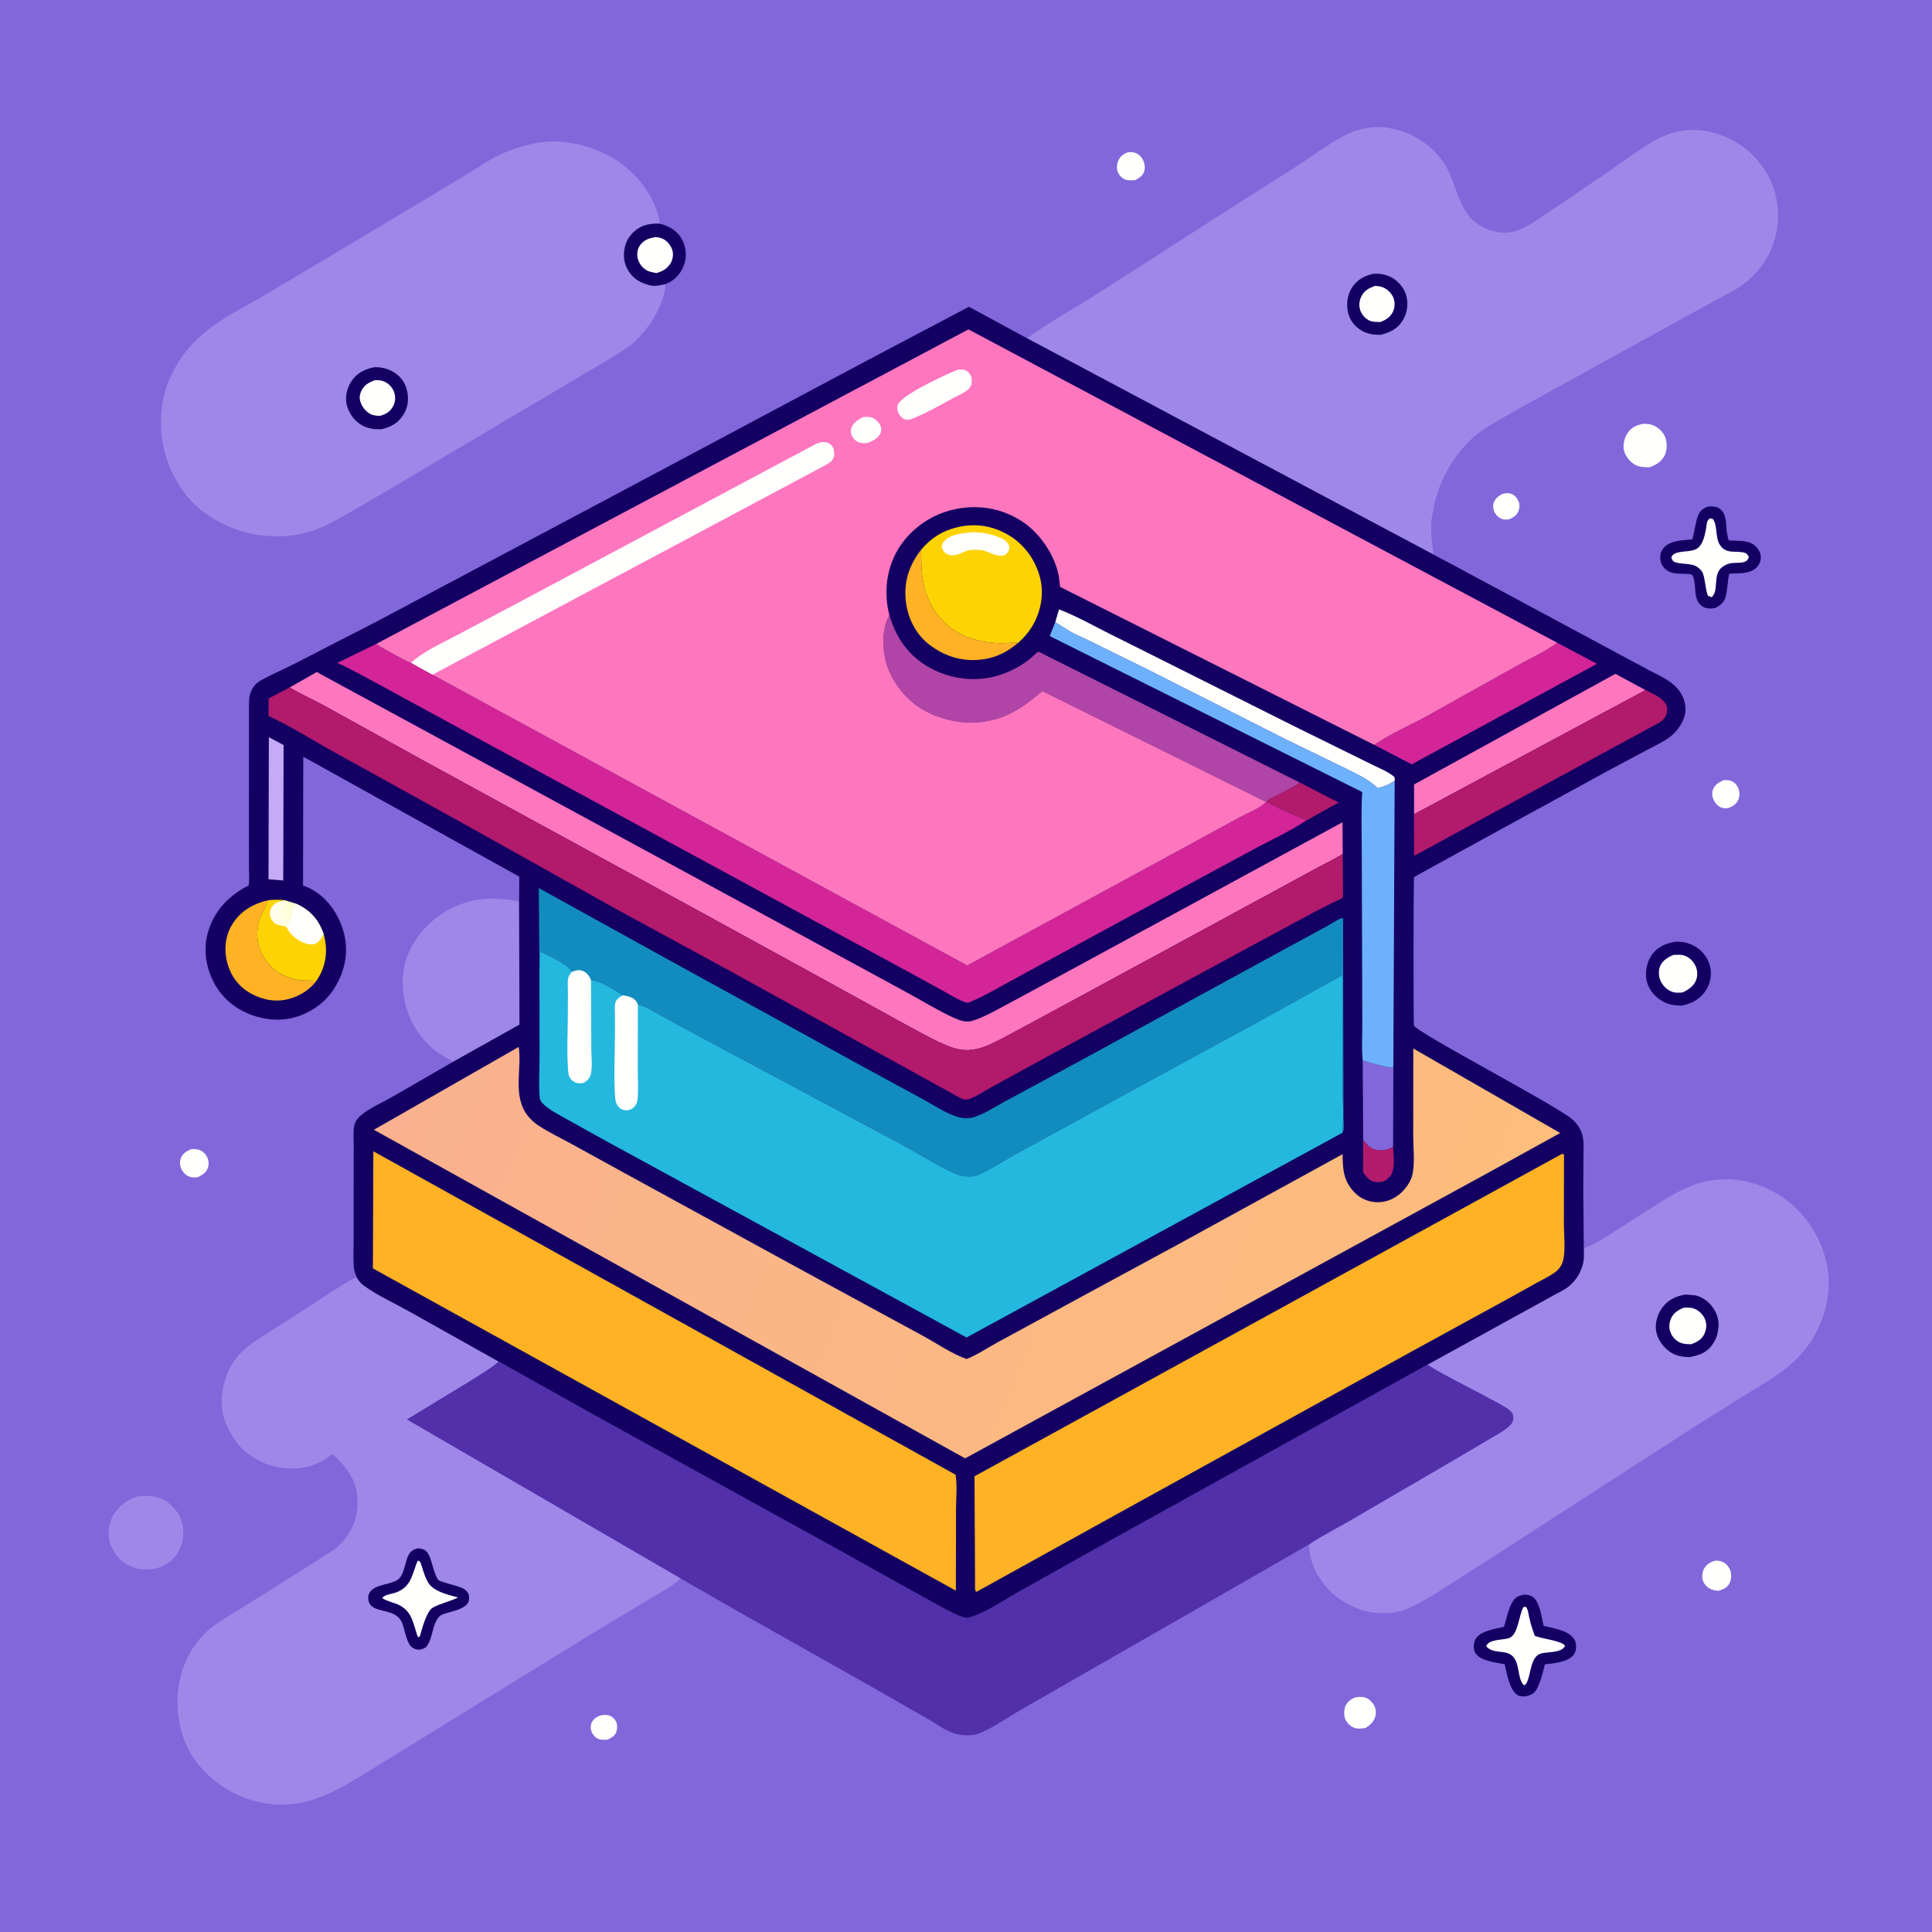 <svg version="1.1" xmlns="http://www.w3.org/2000/svg" style="display: block;" viewBox="0 0 2048 2048" width="1024" height="1024">
<defs>
	<linearGradient id="Gradient1" gradientUnits="userSpaceOnUse" x1="309.429" y1="965.565" x2="288.016" y2="971.064">
		<stop class="stop0" offset="0" stop-opacity="1" stop-color="rgb(255,255,214)"/>
		<stop class="stop1" offset="1" stop-opacity="1" stop-color="rgb(255,255,241)"/>
	</linearGradient>
	<linearGradient id="Gradient2" gradientUnits="userSpaceOnUse" x1="1549.55" y1="1445.49" x2="476.447" y2="1010.76">
		<stop class="stop0" offset="0" stop-opacity="1" stop-color="rgb(253,189,123)"/>
		<stop class="stop1" offset="1" stop-opacity="1" stop-color="rgb(249,177,143)"/>
	</linearGradient>
</defs>
<path transform="translate(0,0)" fill="rgb(130,103,219)" d="M -0 -0 L 2048 0 L 2048 2048 L -0 2048 L -0 -0 z"/>
<path transform="translate(0,0)" fill="rgb(255,255,254)" d="M 636.29 1818.5 C 639.06 1817.86 642.598 1817.63 645.356 1818.39 C 648.71 1819.32 651.27 1821.67 652.925 1824.66 C 654.503 1827.52 654.51 1832.34 653.527 1835.43 C 652.057 1840.05 648.284 1842.02 644.229 1844.1 C 641.492 1844.21 638.154 1844.4 635.5 1843.74 C 631.85 1842.84 628.622 1839.33 627.203 1835.96 C 625.83 1832.7 625.881 1828.79 627.418 1825.59 C 629.216 1821.84 632.605 1819.98 636.29 1818.5 z"/>
<path transform="translate(0,0)" fill="rgb(255,255,254)" d="M 1592.7 523.5 C 1595.38 522.83 1598.64 522.396 1601.34 523.22 C 1604.92 524.312 1607.81 527.349 1609.4 530.64 C 1611.18 534.325 1610.97 538.368 1609.44 542.112 C 1607.72 546.321 1604.5 548.397 1600.5 550.131 C 1598.37 550.76 1596.41 550.949 1594.19 550.602 C 1590.17 549.972 1587.15 547.445 1584.99 544.11 C 1583.01 541.058 1582.21 536.768 1583.3 533.25 C 1584.75 528.537 1588.58 525.742 1592.7 523.5 z"/>
<path transform="translate(0,0)" fill="rgb(255,255,254)" d="M 1827.14 826.948 C 1830.15 826.879 1833.22 826.857 1836 828.211 C 1839.33 829.835 1842.16 833.406 1843.16 836.936 C 1844.25 840.819 1844.11 845.714 1841.92 849.246 C 1839.61 852.988 1836.18 855.263 1832.05 856.5 C 1829.74 856.939 1827.88 856.921 1825.61 856.335 C 1821.81 855.354 1818.63 852.039 1816.87 848.628 C 1815.03 845.065 1814.38 840.818 1815.81 837 C 1817.88 831.483 1822.12 829.407 1827.14 826.948 z"/>
<path transform="translate(0,0)" fill="rgb(255,255,254)" d="M 1195.27 161.5 C 1197.28 161.144 1199.3 161.113 1201.32 161.5 C 1205.53 162.305 1208.9 164.881 1211.05 168.524 C 1213.36 172.436 1214.24 177.67 1212.77 182.049 C 1211.18 186.801 1207.24 188.828 1203.05 191.006 C 1200.21 191.167 1196.85 191.288 1194.06 190.686 C 1190.41 189.898 1186.9 186.586 1185.33 183.284 C 1183.29 178.977 1183.76 174.209 1185.64 169.93 C 1187.52 165.625 1191.04 163.152 1195.27 161.5 z"/>
<path transform="translate(0,0)" fill="rgb(255,255,254)" d="M 203.285 1217.99 C 205.882 1217.97 208.503 1218.12 211 1218.9 C 214.933 1220.13 217.902 1223.2 219.677 1226.85 C 221.327 1230.24 221.548 1234.54 220.309 1238.08 C 218.419 1243.49 213.959 1245.78 209.089 1248.09 C 206.833 1248.12 204.383 1248.26 202.182 1247.71 C 197.697 1246.58 194.747 1243.77 192.581 1239.78 C 190.742 1236.39 190.265 1231.79 191.582 1228.13 C 193.681 1222.31 197.843 1220.15 203.285 1217.99 z"/>
<path transform="translate(0,0)" fill="rgb(255,255,254)" d="M 1817.67 1654.5 C 1820.24 1654.31 1822.69 1654.41 1825.15 1655.29 C 1829.02 1656.69 1832.2 1660.08 1833.82 1663.83 C 1835.74 1668.27 1835.48 1673.98 1833.37 1678.3 C 1830.95 1683.27 1826.54 1684.8 1821.59 1686.4 C 1819.03 1686.15 1816.58 1685.72 1814.16 1684.81 C 1810.27 1683.34 1806.75 1679.79 1805.28 1675.9 C 1803.92 1672.3 1804.3 1666.93 1806.06 1663.5 C 1808.56 1658.6 1812.57 1656.01 1817.67 1654.5 z"/>
<path transform="translate(0,0)" fill="rgb(255,255,254)" d="M 1436.03 1799.5 C 1438.91 1798.67 1442.55 1798.55 1445.5 1799.03 C 1449.68 1799.71 1453.56 1803.07 1455.84 1806.51 C 1458.29 1810.2 1459.03 1814.71 1458.01 1819 C 1456.55 1825.12 1452.63 1828.44 1447.56 1831.73 C 1444.29 1832.23 1440.17 1832.8 1436.92 1831.96 C 1432.31 1830.78 1428.31 1827.07 1426.27 1822.84 C 1424.36 1818.9 1424.57 1813.17 1426 1809.1 C 1427.66 1804.35 1431.63 1801.49 1436.03 1799.5 z"/>
<path transform="translate(0,0)" fill="rgb(255,255,254)" d="M 1741.71 449.211 C 1745.33 449.24 1749.24 449.472 1752.62 450.867 C 1758.24 453.192 1763.36 458.264 1765.41 464.045 C 1767.38 469.601 1767.24 477.279 1764.67 482.634 C 1761.32 489.595 1755.36 492.952 1748.39 495.324 C 1743.31 495.268 1738.37 495.333 1733.76 492.926 C 1728.19 490.014 1723.14 483.979 1721.56 477.837 C 1720.01 471.811 1721.87 464.297 1725.25 459.158 C 1729.41 452.819 1734.65 450.885 1741.71 449.211 z"/>
<path transform="translate(0,0)" fill="rgb(20,0,99)" d="M 1775.84 998.273 C 1783.12 997.95 1790.15 999.389 1796.5 1003.01 C 1804.01 1007.29 1810.29 1014.97 1812.5 1023.43 C 1814.87 1032.46 1813.46 1041.68 1808.48 1049.57 C 1802.47 1059.08 1794 1063.4 1783.35 1065.97 C 1774.6 1066.03 1767.44 1064.91 1759.91 1059.87 C 1752.39 1054.84 1746.64 1047.06 1745.22 1038 C 1743.77 1028.69 1746.06 1018.71 1751.77 1011.19 C 1757.72 1003.36 1766.46 999.813 1775.84 998.273 z"/>
<path transform="translate(0,0)" fill="rgb(255,255,254)" d="M 1774.05 1012.2 L 1775.22 1012.21 C 1778.14 1012.16 1781.17 1011.83 1784.04 1012.53 C 1789.83 1013.95 1794.26 1018.06 1796.98 1023.24 C 1799.3 1027.66 1799.83 1033.39 1798.22 1038.15 C 1795.86 1045.1 1790.24 1048.84 1784.02 1051.92 C 1780.71 1052.39 1776.79 1052.61 1773.55 1051.67 C 1767.74 1049.97 1762.89 1045.39 1760.34 1039.95 C 1758.22 1035.42 1757.79 1028.78 1759.78 1024.16 C 1762.41 1018.03 1768.2 1014.63 1774.05 1012.2 z"/>
<path transform="translate(0,0)" fill="rgb(158,135,232)" d="M 146.709 1586.18 C 154.91 1585.55 163.283 1585.31 170.988 1588.57 C 180.033 1592.39 188.663 1601.71 191.983 1610.95 C 195.47 1620.65 194.961 1632.45 190.627 1641.8 L 190.049 1643 C 187.146 1649.17 181.449 1655.43 175.391 1658.68 L 174.216 1659.28 C 170.901 1660.99 167.56 1662.01 163.981 1663.04 C 157.229 1663.89 150.361 1664.11 143.75 1662.18 C 134.739 1659.55 125.951 1654.03 121.326 1645.61 L 120.652 1644.33 C 119.125 1641.52 117.587 1638.81 116.673 1635.72 C 113.868 1626.24 114.92 1615.16 119.858 1606.51 C 125.573 1596.5 135.591 1588.97 146.709 1586.18 z"/>
<path transform="translate(0,0)" fill="rgb(20,0,99)" d="M 1809.01 537.5 L 1811.31 537.006 C 1815.42 536.474 1819.91 536.901 1823.26 539.5 C 1830.86 545.39 1829.32 556.198 1830.64 564.838 C 1830.76 565.611 1832.15 572.403 1832.48 572.592 C 1833.32 573.078 1837.64 573.062 1838.78 573.125 C 1845.61 573.503 1853.55 573.103 1859.24 577.547 C 1862.92 580.42 1866.05 584.65 1866.5 589.42 C 1866.9 593.684 1865.47 597.723 1862.66 600.912 C 1855.75 608.755 1842.69 607.552 1833.08 608.128 C 1831.08 616.544 1831.42 625.97 1828.77 634.034 C 1827.2 638.837 1822.65 642.344 1818.3 644.5 C 1813.88 645.387 1808.98 645.469 1805 643.052 C 1794.76 636.823 1798.28 622.912 1795.34 612.995 C 1795.12 612.245 1794.3 610.004 1793.76 609.5 C 1792.43 608.268 1788.23 608.367 1786.55 608.298 C 1780.94 608.069 1773.82 608.395 1768.79 605.652 C 1764.77 603.456 1761.23 599.553 1760.34 594.982 C 1759.42 590.342 1759.76 585.787 1762.64 581.895 C 1769.67 572.409 1783.26 572.997 1793.93 571.712 C 1796.3 563.582 1797.01 554.554 1799.97 546.687 C 1801.78 541.855 1804.45 539.645 1809.01 537.5 z"/>
<path transform="translate(0,0)" fill="rgb(255,255,254)" d="M 1812.45 549.5 L 1815.5 550.03 C 1820.78 555.82 1818.06 569.253 1822.86 577.132 C 1829.61 588.209 1839.58 583.115 1849.5 585.995 C 1852.02 586.727 1852.75 588.346 1853.87 590.5 C 1851.76 598.625 1841.21 595.787 1834.5 597.089 C 1831.07 597.755 1827.64 599.351 1824.98 601.626 C 1815.38 609.808 1822.41 625.943 1814.5 632.989 L 1814.11 632.909 C 1814.11 632.909 1811.11 631.888 1811.08 631.869 C 1808.16 629.945 1807.58 611.358 1804.51 606.5 C 1797.35 595.191 1786.39 599.266 1776 596.072 C 1773.15 595.197 1772.64 593.54 1771.62 591 C 1772.56 589.221 1772.93 588.171 1774.78 587.166 C 1781.6 583.459 1791.94 585.547 1798.5 581.786 C 1805.32 577.872 1807.33 566.758 1808.63 559.592 C 1809.43 555.147 1808.83 552.416 1812.45 549.5 z"/>
<path transform="translate(0,0)" fill="rgb(20,0,99)" d="M 1615.96 1690.27 C 1618.71 1690.6 1621.47 1690.86 1623.93 1692.25 C 1632.51 1697.11 1633.99 1714.59 1636.32 1723.55 C 1644.44 1725.47 1655.01 1727.17 1662.18 1731.5 C 1666.22 1733.94 1669.59 1737.43 1670.44 1742.22 C 1671.12 1746.06 1670.69 1750.75 1668.3 1753.95 C 1662.27 1762.07 1647.04 1763.19 1637.65 1764.3 C 1635.44 1772.89 1633.04 1783.75 1628.49 1791.36 C 1625.85 1795.77 1622.24 1796.86 1617.5 1798.17 C 1614.62 1798.41 1611.17 1798.43 1608.63 1796.82 C 1600.02 1791.36 1597.26 1773.62 1595.08 1764.26 C 1587.44 1762.57 1578.7 1761.64 1571.56 1758.44 C 1567.93 1756.81 1564.06 1753.78 1562.86 1749.83 C 1561.79 1746.33 1562.25 1740.69 1564.13 1737.5 C 1569.4 1728.53 1584.97 1726.73 1594.31 1724.5 C 1597.1 1715.77 1598.86 1704.85 1603.88 1697.18 C 1606.95 1692.5 1610.69 1691.29 1615.96 1690.27 z"/>
<path transform="translate(0,0)" fill="rgb(255,255,254)" d="M 1614.96 1703.5 L 1617.42 1703.22 C 1619.79 1705.91 1620.08 1710.23 1620.84 1713.67 C 1621.98 1718.84 1623.34 1723.95 1625.17 1728.92 C 1625.56 1729.98 1626.47 1733.31 1627.12 1734.04 C 1627.43 1734.39 1631.31 1735.4 1631.8 1735.56 C 1637.91 1737.46 1655.81 1739.75 1658.95 1744.5 C 1658.63 1745.32 1658.51 1745.78 1657.87 1746.5 C 1653.02 1751.98 1640.98 1751.06 1634.31 1752.54 C 1621.51 1755.37 1623.38 1776.3 1617.5 1785.35 L 1615.4 1786.5 C 1607.87 1778.71 1611.74 1763.09 1602.9 1755.11 C 1595.5 1748.44 1582.18 1753.68 1575.43 1745 L 1575.87 1744 C 1579.45 1737.72 1592.73 1738.49 1599.11 1736.63 C 1609.47 1733.62 1609.84 1712.29 1614.96 1703.5 z"/>
<path transform="translate(0,0)" fill="rgb(158,135,232)" d="M 480.428 1125.44 L 466.386 1117.38 C 447.44 1104.99 433.378 1083.23 428.969 1061.1 L 428.598 1059.18 C 425.526 1044.05 426.343 1027.04 432.16 1012.61 L 432.825 1011 C 435.296 1004.91 438.447 999.449 442.19 994.062 C 447.404 986.558 454.069 979.572 461.249 973.899 C 480.356 958.804 502.18 951.883 526.465 952.644 C 534.418 952.893 542.343 954.439 550.258 955.295 L 550.687 1086.11 L 480.428 1125.44 z"/>
<path transform="translate(0,0)" fill="rgb(158,135,232)" d="M 1678.9 1323.08 L 1679.75 1322.8 C 1691.98 1318.55 1703.9 1310.21 1714.79 1303.25 L 1757.18 1276.27 C 1770.78 1267.79 1784.8 1259.15 1800.22 1254.41 C 1824.68 1246.89 1850.88 1249.33 1873.96 1260.24 C 1901.37 1273.18 1921.73 1296.07 1932.1 1324.5 C 1942.55 1353.18 1939.91 1381.9 1926.87 1409.13 C 1918.92 1425.74 1907.35 1439.39 1892.89 1450.72 C 1880.29 1460.6 1866.19 1468.82 1852.5 1477.06 L 1797.3 1511.67 L 1584.25 1649.29 L 1522 1689.04 C 1511.09 1695.55 1500.29 1702.38 1488.28 1706.7 C 1471.58 1712.71 1449.54 1710.36 1433.59 1702.86 C 1420.19 1696.56 1409.5 1688.24 1401.08 1676 L 1400.18 1674.72 C 1392.47 1663.51 1387.71 1650.81 1387.69 1637.13 C 1403.1 1626.9 1419.84 1618.51 1435.8 1609.17 L 1547.02 1544.3 L 1581.98 1523.63 C 1588.36 1519.8 1597.82 1515.05 1602.27 1509.06 C 1604.08 1506.63 1604.48 1503.44 1603.92 1500.5 C 1603.48 1498.16 1601.97 1496.28 1600.15 1494.84 C 1594.08 1490.02 1586.07 1486.45 1579.27 1482.68 C 1557.78 1470.74 1534.87 1460.19 1514.04 1447.24 L 1513.1 1446.65 L 1624.17 1385.59 L 1647.92 1372.5 C 1652.87 1369.82 1658.57 1367.23 1662.9 1363.62 C 1669.41 1358.22 1674.04 1351.8 1676.79 1343.74 L 1677.33 1342.12 C 1679.43 1335.94 1678.97 1329.53 1678.9 1323.08 z"/>
<path transform="translate(0,0)" fill="rgb(20,0,99)" d="M 1786.82 1372.28 L 1796.5 1373.03 C 1803.79 1374.33 1810.72 1379.31 1815.08 1385.17 C 1820.26 1392.11 1822.75 1400.3 1821.45 1408.96 L 1821.2 1410.5 C 1820.28 1416.38 1818.32 1421.03 1814.81 1425.88 C 1808.62 1434.42 1799.97 1437.2 1790 1438.66 C 1782.85 1438.27 1776.69 1437.27 1770.54 1433.23 C 1763.45 1428.57 1757.06 1419.74 1755.6 1411.28 C 1754.11 1402.62 1756.9 1393.11 1762.07 1386.13 C 1768.22 1377.81 1776.85 1373.78 1786.82 1372.28 z"/>
<path transform="translate(0,0)" fill="rgb(255,255,254)" d="M 1784.99 1386.17 C 1788.48 1386.14 1792.17 1385.89 1795.51 1387.07 C 1800.79 1388.95 1805.1 1393.2 1807.31 1398.31 C 1809.47 1403.32 1809.04 1408.54 1806.93 1413.5 C 1804.2 1419.95 1799.03 1422.59 1792.78 1424.89 C 1789.27 1425.01 1785.7 1424.77 1782.32 1423.71 C 1777.96 1422.33 1773.43 1418.16 1771.5 1414.02 C 1768.88 1408.39 1768.98 1403.55 1771.29 1397.85 C 1773.76 1391.76 1779.2 1388.51 1784.99 1386.17 z"/>
<path transform="translate(0,0)" fill="rgb(158,135,232)" d="M 705.158 301.235 C 705.229 302.864 705.278 304.378 705.059 306 C 702.166 327.429 683.721 354.95 666.372 367.373 C 653.31 376.727 638.78 384.705 625 392.98 L 534.943 446.234 L 416.395 516.653 L 372.135 542.416 C 359.964 549.396 347.733 556.601 334.532 561.499 C 314.362 568.984 292.115 570.242 271 566.57 C 241.449 561.431 210.957 544.913 193.608 519.851 C 175.95 494.343 168.956 468.1 171.057 437.2 C 173.203 405.635 190.325 375.46 213.932 354.955 C 235.792 335.968 264.106 323.009 288.816 308.011 L 463.055 204.058 L 502.271 180.185 C 511.898 174.129 521.606 167.621 532.016 162.981 C 550.812 154.603 573.752 148.602 594.463 150.246 C 627.135 152.84 657.462 166.97 678.528 192.307 C 688.87 204.745 697.452 220.879 699.483 237.024 C 709.325 239.691 717.627 244.27 722.857 253.5 C 726.881 260.601 728.203 270.786 725.816 278.66 C 723.101 287.615 717.73 295.222 709.215 299.508 L 705.158 301.235 z"/>
<path transform="translate(0,0)" fill="rgb(20,0,99)" d="M 396.933 389.186 C 403.286 389.15 409.216 390.24 414.921 393.149 C 423.013 397.275 428.636 403.682 431.082 412.471 C 433.587 421.471 432.89 430.82 428.043 438.983 C 422.504 448.311 414.749 452.502 404.584 454.996 C 397.326 455.142 391.325 454.75 384.711 451.352 C 376.429 447.096 370.325 439.119 367.851 430.225 C 365.468 421.657 367.37 412.436 371.984 405 C 377.918 395.44 386.38 391.421 396.933 389.186 z"/>
<path transform="translate(0,0)" fill="rgb(255,255,254)" d="M 397.487 403.006 C 400.977 402.869 403.93 403.014 407.196 404.39 C 411.818 406.337 415.904 410.593 417.643 415.296 C 419.609 420.615 419.264 425.93 416.549 430.935 C 413.388 436.762 408.73 439.176 402.559 440.913 C 399.828 440.66 396.757 440.536 394.179 439.558 C 388.98 437.586 384.795 432.703 382.695 427.685 C 380.749 423.032 380.85 419.089 383.008 414.5 C 386.085 407.956 390.971 405.397 397.487 403.006 z"/>
<path transform="translate(0,0)" fill="rgb(20,0,99)" d="M 699.483 237.024 C 709.325 239.691 717.627 244.27 722.857 253.5 C 726.881 260.601 728.203 270.786 725.816 278.66 C 723.101 287.615 717.73 295.222 709.215 299.508 L 705.158 301.235 C 699.949 302.46 693.895 303.786 688.601 302.404 L 687.5 302.092 C 682.058 300.595 676.934 298.346 672.583 294.67 C 666.062 289.159 661.709 280.564 661.425 272 C 661.11 262.45 663.95 253.57 670.776 246.776 C 679.198 238.396 688.17 236.786 699.483 237.024 z"/>
<path transform="translate(0,0)" fill="rgb(255,255,254)" d="M 694.613 251.293 C 697.469 251.621 700.361 251.926 702.945 253.278 C 707.766 255.8 711.519 260.623 712.925 265.855 C 713.925 269.576 713.147 274.992 711.262 278.311 C 707.542 284.865 702.76 287.407 695.785 289.502 C 692.3 288.764 688.158 288.165 685.083 286.308 C 680.503 283.542 677.16 278.817 675.961 273.63 C 674.907 269.072 675.677 263.726 678.5 259.927 C 682.809 254.13 687.84 252.652 694.613 251.293 z"/>
<path transform="translate(0,0)" fill="rgb(81,48,170)" d="M 528.549 1443.3 L 633.819 1502.14 L 890.565 1643.77 L 959.36 1682.21 L 998.378 1703.69 C 1007.12 1708.28 1015.48 1713.37 1025.27 1715.3 C 1044.87 1710.04 1063.75 1696.36 1081.5 1686.48 L 1178.62 1632.07 L 1513.1 1446.65 L 1514.04 1447.24 C 1534.87 1460.19 1557.78 1470.74 1579.27 1482.68 C 1586.07 1486.45 1594.08 1490.02 1600.15 1494.84 C 1601.97 1496.28 1603.48 1498.16 1603.92 1500.5 C 1604.48 1503.44 1604.08 1506.63 1602.27 1509.06 C 1597.82 1515.05 1588.36 1519.8 1581.98 1523.63 L 1547.02 1544.3 L 1435.8 1609.17 C 1419.84 1618.51 1403.1 1626.9 1387.69 1637.13 L 1251.36 1715.51 L 1129.47 1785.3 L 1079.92 1813.74 C 1066.48 1821.75 1052.11 1831.78 1037.67 1837.63 C 1030.82 1840.41 1018.1 1839.77 1011.2 1837.47 C 1002.04 1834.42 992.532 1827.37 984.078 1822.48 L 935.644 1794.73 L 782 1707.96 L 721.454 1673.25 L 431.12 1504.66 L 496.639 1464.87 C 506.999 1458.29 518.273 1451.84 527.729 1444 L 528.549 1443.3 z"/>
<path transform="translate(0,0)" fill="rgb(158,135,232)" d="M 377.902 1353.74 C 380.163 1357.59 382.348 1360.4 386 1363.03 C 400.224 1373.28 417.663 1381.17 433.014 1389.75 L 528.549 1443.3 L 527.729 1444 C 518.273 1451.84 506.999 1458.29 496.639 1464.87 L 431.12 1504.66 L 721.454 1673.25 C 711.373 1682.87 697.161 1689.73 685.206 1696.92 L 628.275 1731.3 L 395.59 1874.59 C 357.494 1898.41 321.911 1920.76 275.038 1910.4 C 245.758 1903.92 219.414 1886.1 203.361 1860.58 C 188.36 1836.73 184.845 1805.38 191.166 1778.27 C 195.179 1761.05 204.017 1744.73 216.406 1732.12 C 226.77 1721.58 240.284 1714.44 252.718 1706.7 L 291.723 1682.28 L 349 1646.04 L 350.676 1645.04 C 362.734 1637.76 373.765 1622.76 376.974 1609.07 L 377.326 1607.5 C 378.577 1602.1 379 1597.19 378.968 1591.66 C 378.837 1569.21 367.874 1556.1 352.73 1541.32 L 345.355 1546.28 C 330.295 1556.67 310.617 1558.65 293 1554.96 C 275.875 1551.38 258.13 1540.55 248.543 1525.66 C 243.688 1518.11 239.18 1510.54 237.009 1501.74 L 236.628 1500.14 C 233.187 1486.38 235.209 1472.4 239.85 1459.17 C 243.49 1448.8 249.702 1439.24 257.738 1431.73 C 269.217 1421 284.814 1412.74 298 1404.05 L 352.659 1368.65 C 360.965 1363.59 369.157 1357.98 377.902 1353.74 z"/>
<path transform="translate(0,0)" fill="rgb(20,0,99)" d="M 442.961 1641.21 C 445.307 1641.51 447.885 1641.79 450 1642.93 C 456.084 1646.23 457.9 1658.96 460.156 1665 C 460.977 1667.2 462.92 1673.07 464.478 1674.68 C 465.482 1675.72 469.119 1676.76 470.589 1677.29 C 477.084 1679.61 485.049 1680.83 491.078 1683.91 C 493.759 1685.28 496.444 1688.08 497.047 1691.09 C 497.652 1694.11 497.255 1698 495.22 1700.3 C 490.164 1706.02 481.107 1707.56 474.063 1709.77 C 471.036 1710.72 467.293 1711.59 465.186 1714.1 C 458.014 1722.66 459.083 1735.32 452.804 1744.5 C 450.771 1747.47 447.838 1748.1 444.5 1748.83 C 442.74 1748.7 440.81 1748.39 439.177 1747.7 C 430.27 1743.96 429.606 1727.01 425.637 1719.04 C 420.337 1708.39 407.768 1708.84 398.119 1705.08 C 395.205 1703.94 392.187 1701.6 391.143 1698.56 C 390.098 1695.52 389.852 1691.87 391.389 1688.96 C 395.493 1681.2 406.504 1680.37 414.014 1677.82 C 416.663 1676.92 419.95 1676.03 422.107 1674.22 C 429.051 1668.38 429.003 1655.98 433.163 1648.25 C 435.52 1643.87 438.342 1642.58 442.961 1641.21 z"/>
<path transform="translate(0,0)" fill="rgb(255,255,254)" d="M 442.735 1654.5 L 444.239 1654.61 C 446.43 1656.47 446.924 1659.9 447.774 1662.54 C 449.423 1667.68 450.974 1672.55 453.679 1677.25 C 459.474 1687.33 475.075 1690.43 485.517 1693.39 C 476.86 1697.72 466.844 1699.57 458.604 1704.28 C 452.063 1708.03 447.152 1727.49 445.026 1734.5 L 443.929 1735.52 C 442.242 1734.78 442.61 1734.5 442.051 1732.76 C 437.284 1717.97 435.858 1705.88 419.286 1699.82 C 414.547 1698.09 409.373 1696.95 405.234 1694 C 406.966 1690.52 416.204 1689.46 420 1688.02 C 436.532 1681.73 436.703 1668.49 442.735 1654.5 z"/>
<path transform="translate(0,0)" fill="rgb(158,135,232)" d="M 1088.71 358.573 C 1110.67 342.502 1135.34 329.084 1158.36 314.492 L 1285.81 232.736 L 1374.69 176.116 C 1392.93 164.371 1411.23 149.887 1431 140.935 C 1442.83 135.58 1457.98 133.46 1470.82 135.408 L 1476.5 136.527 L 1478.41 136.932 C 1499.36 141.506 1519.41 155.392 1531.05 173.455 C 1541.46 189.612 1543.87 209.525 1554.5 225.25 L 1555.1 226.161 C 1562.42 236.929 1575.4 243.971 1588.04 246.126 C 1594.68 247.258 1601.19 246.675 1607.61 244.608 C 1619.6 240.745 1631.48 231.57 1642.01 224.71 L 1707.18 180.61 C 1723.88 168.907 1740.87 155.536 1759.07 146.344 C 1766.64 142.52 1774.15 140.199 1782.5 138.874 L 1784.03 138.614 C 1793 137.196 1802.66 137.609 1811.5 139.539 C 1836.73 145.045 1856.82 158.791 1870.95 180.5 C 1883.83 200.301 1887.92 226.038 1882.53 248.861 C 1876.58 274.052 1861.43 293.691 1839.5 306.939 L 1797.77 329.707 L 1609.57 433.412 C 1594.36 442.641 1575.73 451.367 1562.47 463.075 C 1542.15 481.008 1527.67 505.853 1520.96 532 L 1517.66 549.9 C 1516.01 562.755 1518.2 575.064 1519.49 587.791 L 1088.71 358.573 z"/>
<path transform="translate(0,0)" fill="rgb(20,0,99)" d="M 1455.85 290.228 C 1462.42 289.806 1468.42 290.757 1474.37 293.681 C 1481.51 297.196 1488.2 304.883 1490.47 312.5 C 1492.97 320.896 1492.07 330.413 1487.83 338.098 C 1482.32 348.084 1474.64 351.999 1464.11 354.798 C 1456.89 355.221 1450.07 354.221 1443.67 350.627 C 1436.63 346.668 1431.32 340.198 1429.24 332.361 C 1426.86 323.436 1427.99 312.855 1433.03 304.992 C 1438.51 296.454 1446.24 292.328 1455.85 290.228 z"/>
<path transform="translate(0,0)" fill="rgb(255,255,254)" d="M 1457.46 303.056 C 1460.23 303.26 1463.18 303.435 1465.78 304.508 C 1470.8 306.586 1474.86 310.535 1477.03 315.5 C 1478.82 319.593 1478.71 325.271 1477.03 329.359 C 1474.34 335.922 1469.64 338.92 1463.27 341.354 C 1460.12 341.28 1456.51 341.398 1453.48 340.502 C 1448.71 339.09 1444.5 334.904 1442.52 330.418 C 1440.36 325.522 1440.53 319.792 1442.72 314.962 C 1445.92 307.93 1450.72 305.729 1457.46 303.056 z"/>
<path transform="translate(0,0)" fill="rgb(20,0,99)" d="M 550.258 955.295 L 550.458 929.268 L 321.471 802.143 L 321.242 938.681 C 336.095 943.855 347.759 954.353 355.698 967.816 C 365.725 984.821 369.75 1004.94 364.585 1024.26 C 359.196 1044.42 347.556 1061.05 329.294 1071.38 C 311.007 1081.72 291.614 1083.42 271.578 1077.52 C 252.774 1071.99 236.282 1059.67 227.088 1042.25 C 217.851 1024.75 214.991 1005 221.112 986 C 228.217 963.954 243.447 948.924 263.681 938.552 C 264.438 932.494 263.915 925.86 263.904 919.743 L 263.843 886.538 L 263.904 775.733 L 263.944 751.537 C 263.964 746.219 263.589 740.407 265.278 735.294 C 267.33 729.08 270.569 724.626 276.32 721.351 C 287.186 715.163 299.328 710.164 310.532 704.449 L 399.214 658.894 L 660.967 519.76 L 920.917 381.189 L 1027.12 325.207 L 1088.71 358.573 L 1519.49 587.791 L 1576.27 618.18 L 1707.36 688.626 L 1747.38 710.091 C 1755.33 714.295 1763.72 718.013 1770.99 723.371 C 1777.72 728.34 1783.37 735.193 1785.59 743.387 C 1788.09 752.613 1786.36 760.396 1781.51 768.478 C 1778.26 773.898 1773.33 779.284 1768.05 782.794 C 1760.42 787.871 1751.75 791.873 1743.64 796.189 L 1701 818.986 C 1684.58 827.86 1499.13 929.322 1498.98 929.779 C 1498.24 932.026 1498.24 1085.16 1498.79 1087.01 C 1500.89 1094.17 1646.9 1170.14 1666.02 1186 C 1670.91 1190.07 1674.55 1194.98 1676.72 1201 C 1679.41 1208.5 1678.56 1218.04 1678.52 1225.91 L 1678.34 1262 L 1678.9 1323.08 C 1678.97 1329.53 1679.43 1335.94 1677.33 1342.12 L 1676.79 1343.74 C 1674.04 1351.8 1669.41 1358.22 1662.9 1363.62 C 1658.57 1367.23 1652.87 1369.82 1647.92 1372.5 L 1624.17 1385.59 L 1513.1 1446.65 L 1178.62 1632.07 L 1081.5 1686.48 C 1063.75 1696.36 1044.87 1710.04 1025.27 1715.3 C 1015.48 1713.37 1007.12 1708.28 998.378 1703.69 L 959.36 1682.21 L 890.565 1643.77 L 633.819 1502.14 L 528.549 1443.3 L 433.014 1389.75 C 417.663 1381.17 400.224 1373.28 386 1363.03 C 382.348 1360.4 380.163 1357.59 377.902 1353.74 C 376.667 1350.16 375.285 1346.59 375.034 1342.77 C 374.357 1332.48 374.922 1321.83 374.914 1311.49 L 374.912 1252.2 L 374.955 1213.29 C 374.965 1206.85 374.216 1199.18 375.609 1192.91 C 376.454 1189.1 379.117 1185.27 382.024 1182.76 C 391.314 1174.74 404.839 1168.98 415.548 1162.86 L 480.428 1125.44 L 550.687 1086.11 L 550.258 955.295 z"/>
<path transform="translate(0,0)" fill="rgb(178,26,108)" d="M 1445.03 1208.31 C 1449.58 1214.22 1453.58 1218.29 1461.43 1219.23 C 1466.6 1219.86 1472.22 1218.18 1476.74 1215.74 C 1477 1224.98 1479.7 1240.12 1473.17 1247.33 C 1469.8 1251.05 1466.83 1252.98 1461.75 1253.12 C 1457.38 1253.24 1453.13 1252.2 1450.01 1248.94 C 1448.82 1247.7 1445.87 1244.54 1445.31 1243.07 C 1444.41 1240.69 1444.89 1236.13 1444.89 1233.57 L 1445.03 1208.31 z"/>
<path transform="translate(0,0)" fill="rgb(178,26,108)" d="M 1377.63 829.484 L 1418.94 850.691 L 1392.36 865.507 C 1390.83 866.35 1386.53 869.318 1385.01 869.482 C 1370.35 863.437 1356.59 857.818 1342.72 849.9 C 1345.18 846.837 1349.79 844.908 1353.24 843.1 C 1361.46 838.796 1370.15 834.998 1377.63 829.484 z"/>
<path transform="translate(0,0)" fill="rgb(196,170,247)" d="M 284.998 781.447 L 300.634 789.812 L 300.245 933.346 L 284.634 932.071 L 284.998 781.447 z"/>
<path transform="translate(0,0)" fill="rgb(130,103,219)" d="M 1444.52 1124.24 C 1455.06 1127.14 1466.09 1130.8 1476.99 1131.91 L 1476.74 1215.74 C 1472.22 1218.18 1466.6 1219.86 1461.43 1219.23 C 1453.58 1218.29 1449.58 1214.22 1445.03 1208.31 L 1444.52 1124.24 z"/>
<path transform="translate(0,0)" fill="rgb(254,178,36)" d="M 1079.28 681.396 C 1068.83 690.399 1056.96 696.653 1043.19 698.756 C 1021.82 702.019 1002.63 696.568 985.402 683.562 C 971.416 673.003 962.734 656.286 960.446 639.08 C 957.58 617.531 963.296 599.852 976.276 582.889 C 976.692 591.262 976.48 599.912 977.333 608.227 C 979.561 629.93 987.809 647.616 1003.98 662.384 C 1019.79 676.83 1045.68 682.726 1066.65 681.678 C 1070.85 681.468 1075.09 680.997 1079.28 681.396 z"/>
<path transform="translate(0,0)" fill="rgb(254,178,36)" d="M 335.535 1039.66 C 328.19 1049.23 318.322 1055.54 306.739 1058.79 C 292.686 1062.75 278.339 1060.08 265.723 1053 C 252.908 1045.82 244.629 1034.56 240.831 1020.44 C 237.313 1007.35 238.71 992.356 245.731 980.617 C 254.513 965.935 267.857 958.239 284.037 954.269 L 283.422 956.113 C 281.095 962.833 276.827 968.568 274.908 975.5 L 274.407 977.272 C 271.004 989.915 272.715 1002.73 279.306 1014.09 C 286.891 1027.18 298.205 1034.42 312.747 1038.12 C 319.912 1039.94 328.122 1039.11 335.535 1039.66 z"/>
<path transform="translate(0,0)" fill="rgb(254,211,3)" d="M 284.037 954.269 C 290.04 953.771 295.522 953.418 301.521 954.279 L 314.018 958.081 C 328.299 964.469 337.298 974.268 342.701 989.018 L 343.135 990.247 C 347.352 1005.61 346.288 1021 338.28 1035.09 L 335.535 1039.66 C 328.122 1039.11 319.912 1039.94 312.747 1038.12 C 298.205 1034.42 286.891 1027.18 279.306 1014.09 C 272.715 1002.73 271.004 989.915 274.407 977.272 L 274.908 975.5 C 276.827 968.568 281.095 962.833 283.422 956.113 L 284.037 954.269 z"/>
<path transform="translate(0,0)" fill="url(#Gradient1)" d="M 303.872 983.035 C 302.829 982.133 302.185 981.806 300.809 981.604 C 298.055 981.198 295.554 980.981 293.033 979.673 C 289.868 978.031 287.446 974.958 286.5 971.533 C 285.533 968.032 285.95 964.546 288.006 961.5 C 291.278 956.655 296.13 955.374 301.521 954.279 L 314.018 958.081 C 309.161 962.314 309.759 967.357 307.728 972.991 C 306.793 975.584 304.308 978.424 303.898 981.078 L 303.872 983.035 z"/>
<path transform="translate(0,0)" fill="rgb(255,255,254)" d="M 314.018 958.081 C 328.299 964.469 337.298 974.268 342.701 989.018 L 343.135 990.247 C 341.298 993.624 338.781 997.901 335.349 999.825 C 332.031 1001.69 327.793 1001.33 324.248 1000.18 C 315.758 997.43 307.674 991.233 303.872 983.035 L 303.898 981.078 C 304.308 978.424 306.793 975.584 307.728 972.991 C 309.759 967.357 309.161 962.314 314.018 958.081 z"/>
<path transform="translate(0,0)" fill="rgb(255,255,254)" d="M 1118.61 659.602 L 1122.62 645.922 C 1143.94 654.259 1164.67 666.43 1185.37 676.4 L 1373.02 770.383 L 1452.82 809.706 C 1460.9 813.856 1471.16 817.66 1478 823.5 C 1478.57 825.289 1478.59 825.728 1478.41 827.721 C 1472.61 831.552 1467.16 833.847 1460.46 835.547 C 1450.92 826.141 1438.18 820.613 1426.35 814.616 L 1364.02 784.307 L 1216.69 709.818 L 1153.81 678.875 C 1147.27 675.601 1140.34 672.806 1133.98 669.24 L 1118.61 659.602 z"/>
<path transform="translate(0,0)" fill="rgb(254,118,190)" d="M 1498.96 863.107 L 1498.95 831.582 L 1712.35 714.331 L 1744.29 731.514 L 1498.96 863.107 z"/>
<path transform="translate(0,0)" fill="rgb(211,37,152)" d="M 1650.74 681.374 L 1692.79 703.69 L 1496.49 810.196 L 1456.75 789.579 C 1473.98 777.821 1494.57 768.884 1513 758.894 L 1607.47 706.038 C 1621.52 698.228 1637.87 690.826 1650.74 681.374 z"/>
<path transform="translate(0,0)" fill="rgb(178,26,108)" d="M 1744.29 731.514 C 1751.18 734.908 1760.35 738.582 1764.93 745 L 1765.58 745.895 C 1767.43 748.663 1767.54 752.303 1766.95 755.5 C 1766.16 759.828 1763.01 763.507 1759.33 765.751 L 1499.06 907.204 L 1498.96 863.107 L 1744.29 731.514 z"/>
<path transform="translate(0,0)" fill="rgb(254,211,3)" d="M 976.276 582.889 C 986.992 570.388 998.355 562.909 1014.5 558.967 C 1033.57 554.311 1052.47 557.275 1069.27 567.309 C 1086.06 577.333 1097.83 593.875 1102.58 612.703 C 1106.97 630.13 1103.19 649.245 1093.87 664.407 C 1090.01 670.704 1084.91 676.605 1079.28 681.396 C 1075.09 680.997 1070.85 681.468 1066.65 681.678 C 1045.68 682.726 1019.79 676.83 1003.98 662.384 C 987.809 647.616 979.561 629.93 977.333 608.227 C 976.48 599.912 976.692 591.262 976.276 582.889 z"/>
<path transform="translate(0,0)" fill="rgb(255,255,254)" d="M 1028.06 564.385 C 1038.19 563.395 1052.45 566.173 1061.47 570.679 C 1065.77 572.827 1068.5 574.9 1070.06 579.5 C 1069.64 583.391 1069.06 585.609 1065.5 588.054 C 1059.91 591.892 1047.97 584.823 1041.71 583.377 L 1040.21 583.038 C 1036.18 582.91 1031.13 582.343 1027.21 583.257 C 1019.48 585.059 1012.3 591.344 1004.22 587.46 C 1000.61 585.721 999.39 583.126 998.205 579.5 C 998.549 577.579 999.017 576.204 1000.18 574.642 C 1006.09 566.697 1018.9 565.447 1028.06 564.385 z"/>
<path transform="translate(0,0)" fill="rgb(109,177,252)" d="M 1444.52 1124.24 C 1443.21 1111.48 1444.16 1097.71 1444.11 1084.83 L 1443.86 1006.25 L 1443.55 903.72 C 1443.48 882.416 1442.7 860.858 1444.04 839.594 L 1112.77 674.26 L 1118.61 659.602 L 1133.98 669.24 C 1140.34 672.806 1147.27 675.601 1153.81 678.875 L 1216.69 709.818 L 1364.02 784.307 L 1426.35 814.616 C 1438.18 820.613 1450.92 826.141 1460.46 835.547 C 1467.16 833.847 1472.61 831.552 1478.41 827.721 L 1476.99 1131.91 C 1466.09 1130.8 1455.06 1127.14 1444.52 1124.24 z"/>
<path transform="translate(0,0)" fill="rgb(176,69,167)" d="M 942.806 652.157 C 950.099 676.824 963.484 695.769 986.344 708.245 C 1007.86 719.99 1034.17 723.236 1057.72 716.186 C 1069.45 712.672 1081.51 706.677 1091.08 698.991 C 1092.48 697.867 1100.04 690.854 1100.44 690.853 C 1101.81 690.849 1107.12 693.996 1108.53 694.681 L 1141.11 710.927 L 1306.28 793.662 L 1377.63 829.484 C 1370.15 834.998 1361.46 838.796 1353.24 843.1 C 1349.79 844.908 1345.18 846.837 1342.72 849.9 L 1342.24 850.145 L 1105 732.56 C 1089.21 745.792 1074.98 756.841 1054.58 762.55 C 1029.03 769.698 1000.65 765.29 977.848 751.947 C 959.193 741.029 943.979 721.035 938.736 700.02 C 935.249 686.041 935.174 664.711 942.806 652.157 z"/>
<path transform="translate(0,0)" fill="rgb(254,118,190)" d="M 307.061 728.749 L 335.717 712.375 L 824.32 977.603 L 960.414 1051.58 C 977.127 1060.51 993.727 1071.06 1010.97 1078.84 C 1016.97 1081.55 1023.92 1084.15 1030.34 1082.22 C 1042.62 1078.54 1054.1 1071.8 1065.4 1065.84 L 1123.77 1034.32 L 1423.12 871.628 L 1423.29 905.262 C 1411.92 912.251 1399.64 917.85 1388 924.412 L 1240.58 1004.44 L 1105.49 1077.6 L 1062.84 1100.54 C 1054.43 1104.82 1045.51 1109.56 1036.3 1111.76 C 1022.91 1114.97 1013.14 1112.42 1000.77 1107.04 C 986.483 1100.83 972.797 1092.85 959.032 1085.54 L 872.734 1037.95 L 721.622 955.177 L 450.285 806.983 L 345.907 749.196 C 333.186 742.164 319.446 736.131 307.061 728.749 z"/>
<path transform="translate(0,0)" fill="rgb(211,37,152)" d="M 1385.01 869.482 C 1367.74 881.262 1347.1 890.402 1328.7 900.417 L 1201.28 969.287 L 1079.44 1035.44 C 1062.01 1044.72 1044.2 1055.86 1025.89 1063.13 C 1017.07 1060.95 1008.86 1055.39 1000.92 1051.04 L 962.722 1030.05 L 887 989.028 L 511.712 785.392 L 404.312 726.99 C 388.867 718.768 373.665 709.89 357.708 702.705 L 398.758 682.615 C 405.543 687.262 412.914 691.024 420.149 694.918 C 425.06 697.561 430.396 700.874 435.708 702.566 L 458.427 715.191 L 1025.3 1023.44 L 1265.62 892.807 L 1314.49 866.16 C 1322.9 861.615 1335.56 856.761 1342.24 850.145 L 1342.72 849.9 C 1356.59 857.818 1370.35 863.437 1385.01 869.482 z"/>
<path transform="translate(0,0)" fill="rgb(178,26,108)" d="M 307.061 728.749 C 319.446 736.131 333.186 742.164 345.907 749.196 L 450.285 806.983 L 721.622 955.177 L 872.734 1037.95 L 959.032 1085.54 C 972.797 1092.85 986.483 1100.83 1000.77 1107.04 C 1013.14 1112.42 1022.91 1114.97 1036.3 1111.76 C 1045.51 1109.56 1054.43 1104.82 1062.84 1100.54 L 1105.49 1077.6 L 1240.58 1004.44 L 1388 924.412 C 1399.64 917.85 1411.92 912.251 1423.29 905.262 L 1423.66 951.061 C 1421.04 953.487 1416.29 955.092 1413 956.696 L 1392.4 967.199 L 1315.94 1008.43 L 1115.22 1117.3 L 1052.21 1151.71 C 1044.24 1156.04 1035.81 1162.03 1027.25 1165.01 C 1022.8 1166.55 1019.43 1164.68 1015.58 1162.6 L 772.577 1028.57 L 650.332 962.031 L 495.323 875.307 L 352.33 796.193 C 330.081 783.89 307.649 769.414 284.579 758.903 L 284.829 740.365 L 307.061 728.749 z"/>
<path transform="translate(0,0)" fill="rgb(18,140,191)" d="M 571.827 1031.07 L 571.147 941.42 L 718.627 1022.87 L 913.521 1130.03 L 978.619 1165.38 C 990.106 1171.62 1002.97 1180.56 1015.5 1184.03 L 1016.67 1184.37 C 1022.33 1185.87 1028.9 1185.64 1034.4 1183.62 C 1045.51 1179.56 1056.66 1172.15 1067.16 1166.57 L 1144.26 1124.91 L 1364.8 1004.5 L 1407.7 981.221 C 1411.64 979.076 1419.4 973.425 1423.69 973.162 L 1424.08 1146.78 L 1424.11 1185.1 C 1424.11 1188.85 1424.96 1194.93 1424.05 1198.48 C 1423.71 1199.79 1423.55 1199.89 1422.91 1200.86 C 1424.83 1183.26 1423.07 1163.51 1423.02 1145.68 L 1423 1033.62 L 1344.35 1077.36 L 1202.24 1154.75 L 1079.83 1221.71 C 1065.8 1229.24 1051.78 1238.76 1037.29 1245.22 C 1032.58 1247.32 1028.18 1247.38 1023.12 1246.89 C 1018.03 1246.4 1013.62 1244.73 1009.04 1242.57 C 990.861 1234 973.695 1222.72 955.941 1213.25 L 821.508 1141.45 L 731.738 1093.49 L 698.512 1075.25 C 691.798 1071.56 684.693 1066.88 677.23 1065.16 L 676.173 1064.93 C 675.673 1063.65 675.611 1063.34 674.803 1062.06 C 671.477 1056.79 665.658 1055.94 660.047 1055.04 C 651.518 1049.07 636.739 1039.96 626.456 1038.83 C 624.931 1034.73 622.049 1031 617.925 1029.29 C 613.793 1027.57 610.386 1028.66 606.37 1030.08 C 600.376 1021.06 581.934 1013.31 572.21 1008.47 L 571.827 1031.07 z"/>
<path transform="translate(0,0)" fill="rgb(254,178,36)" d="M 1655.18 1223.5 L 1656.94 1223.14 L 1657.9 1224 L 1657.79 1297.91 C 1657.8 1309.48 1659.68 1325 1657.01 1336 C 1655.67 1341.51 1652.42 1345.86 1647.82 1349.1 C 1642.18 1353.08 1635.58 1356.15 1629.53 1359.53 L 1595.91 1378.19 L 1496.41 1432.61 L 1175.42 1609.74 L 1035.5 1687.19 L 1034.44 1687.24 C 1033.15 1684.44 1033.61 1681.03 1033.6 1677.99 L 1033.5 1656.3 L 1033 1564.93 L 1655.18 1223.5 z"/>
<path transform="translate(0,0)" fill="rgb(254,178,36)" d="M 395.767 1220.42 L 1012.96 1563.26 C 1014.88 1574.67 1013.41 1588.84 1013.41 1600.56 L 1013.25 1686.17 L 395.28 1344.55 L 395.767 1220.42 z"/>
<path transform="translate(0,0)" fill="url(#Gradient2)" d="M 549.895 1109.76 C 552.945 1130.88 545.265 1155.06 554.656 1175.08 C 558.374 1183 564.809 1189.38 572.156 1194.04 C 582.813 1200.79 594.429 1206.4 605.508 1212.45 L 662.915 1244 L 853.801 1348.42 L 976.456 1415.03 C 991.888 1423.32 1008.21 1434.72 1024.56 1440.64 C 1036.07 1436.18 1047.22 1428.44 1058.13 1422.58 L 1146.61 1374.49 L 1247.98 1319.59 L 1423.2 1223.5 C 1423.42 1239.46 1423.91 1251.19 1435.3 1263.5 C 1441.79 1270.52 1450.53 1274.24 1460.05 1274.42 C 1469.86 1274.6 1479.27 1270.4 1486.18 1263.54 C 1491.24 1258.53 1495.93 1251.63 1497.36 1244.61 C 1499.9 1232.22 1498.06 1216.16 1498.08 1203.31 L 1498.16 1111.48 L 1653.86 1201.03 L 1577.47 1243.21 L 1023.07 1545.91 L 396.316 1197.59 L 549.895 1109.76 z"/>
<path transform="translate(0,0)" fill="rgb(36,184,222)" d="M 571.827 1031.07 L 572.21 1008.47 C 581.934 1013.31 600.376 1021.06 606.37 1030.08 C 610.386 1028.66 613.793 1027.57 617.925 1029.29 C 622.049 1031 624.931 1034.73 626.456 1038.83 C 636.739 1039.96 651.518 1049.07 660.047 1055.04 C 665.658 1055.94 671.477 1056.79 674.803 1062.06 C 675.611 1063.34 675.673 1063.65 676.173 1064.93 L 677.23 1065.16 C 684.693 1066.88 691.798 1071.56 698.512 1075.25 L 731.738 1093.49 L 821.508 1141.45 L 955.941 1213.25 C 973.695 1222.72 990.861 1234 1009.04 1242.57 C 1013.62 1244.73 1018.03 1246.4 1023.12 1246.89 C 1028.18 1247.38 1032.58 1247.32 1037.29 1245.22 C 1051.78 1238.76 1065.8 1229.24 1079.83 1221.71 L 1202.24 1154.75 L 1344.35 1077.36 L 1423 1033.62 L 1423.02 1145.68 C 1423.07 1163.51 1424.83 1183.26 1422.91 1200.86 L 1024.59 1417.78 L 725.363 1254.72 L 645.407 1211.14 L 600 1185.95 C 591.78 1181.24 581.895 1176.44 575.267 1169.64 C 573.697 1168.03 572.358 1166.1 572.145 1163.79 C 570.839 1149.67 571.974 1134.24 571.963 1120 L 571.827 1031.07 z"/>
<path transform="translate(0,0)" fill="rgb(255,255,254)" d="M 660.047 1055.04 C 665.658 1055.94 671.477 1056.79 674.803 1062.06 C 675.611 1063.34 675.673 1063.65 676.173 1064.93 L 676.078 1135.09 C 676.064 1145.09 676.964 1156.13 675.754 1166 C 675.422 1168.71 674.212 1171.32 672.334 1173.32 C 670.015 1175.8 666.368 1177.17 663 1176.96 C 659.609 1176.75 656.789 1174.88 654.802 1172.18 C 653.057 1169.81 652.328 1166.68 652.114 1163.79 C 650.433 1141.08 651.873 1117.18 651.879 1094.35 L 651.865 1074.33 C 651.853 1070.85 651.379 1066.37 652.293 1063 C 653.394 1058.94 656.719 1057.07 660.047 1055.04 z"/>
<path transform="translate(0,0)" fill="rgb(255,255,254)" d="M 606.37 1030.08 C 610.386 1028.66 613.793 1027.57 617.925 1029.29 C 622.049 1031 624.931 1034.73 626.456 1038.83 L 626.827 1113.49 C 626.844 1121.1 628.871 1137 624.345 1143.12 C 622.305 1145.87 619.848 1147.78 616.387 1148.25 C 613.066 1148.7 609.775 1147.87 607.15 1145.77 C 603.402 1142.77 602.685 1140 602.29 1135.28 C 600.58 1114.85 601.966 1093.08 601.962 1072.52 L 601.985 1049.55 C 601.995 1045.48 601.512 1040.58 602.342 1036.64 C 602.886 1034.05 604.681 1032.03 606.37 1030.08 z"/>
<path transform="translate(0,0)" fill="rgb(254,118,190)" d="M 398.758 682.615 L 1026.6 349.168 L 1650.74 681.374 C 1637.87 690.826 1621.52 698.228 1607.47 706.038 L 1513 758.894 C 1494.57 768.884 1473.98 777.821 1456.75 789.579 L 1123.75 622.12 L 1122.33 610.384 C 1118.01 587.866 1101.78 564.339 1082.5 552.097 C 1060.37 538.047 1034.9 534.338 1009.54 540.433 C 985.852 546.127 964.129 561.661 951.712 582.703 C 939.435 603.506 936.7 628.926 942.806 652.157 C 935.174 664.711 935.249 686.041 938.736 700.02 C 943.979 721.035 959.193 741.029 977.848 751.947 C 1000.65 765.29 1029.03 769.698 1054.58 762.55 C 1074.98 756.841 1089.21 745.792 1105 732.56 L 1342.24 850.145 C 1335.56 856.761 1322.9 861.615 1314.49 866.16 L 1265.62 892.807 L 1025.3 1023.44 L 458.427 715.191 L 435.708 702.566 C 430.396 700.874 425.06 697.561 420.149 694.918 C 412.914 691.024 405.543 687.262 398.758 682.615 z"/>
<path transform="translate(0,0)" fill="rgb(255,255,254)" d="M 915.34 441.995 C 918.104 441.913 921.499 441.655 924.135 442.573 C 927.832 443.86 931.546 447.427 933.187 450.926 C 934.332 453.368 934.478 456.538 933.408 459.041 C 931.079 464.484 925.454 467.105 920.391 469.343 C 917.999 469.694 915.886 469.945 913.476 469.583 C 909.559 468.993 906.444 467.293 904.227 463.969 C 902.267 461.03 901.352 457.754 902.322 454.272 C 904.086 447.945 909.911 444.742 915.34 441.995 z"/>
<path transform="translate(0,0)" fill="rgb(255,255,254)" d="M 1014.58 392.09 C 1016.49 391.809 1018.44 391.683 1020.37 391.803 C 1023.48 391.994 1025.63 393.422 1027.56 395.752 C 1030.56 399.381 1030.22 403.026 1029.94 407.5 C 1028.88 409.594 1027.94 411.521 1026.11 413.052 C 1021.57 416.861 1015.03 419.446 1009.82 422.3 C 995.427 430.183 980.607 438.667 965.278 444.529 C 963.101 444.937 961.729 445.163 959.514 444.625 C 956.923 443.994 954.179 441.041 952.899 438.803 C 951.388 436.161 950.624 432.174 951.661 429.247 C 955.441 418.577 1001.86 397.583 1014.58 392.09 z"/>
<path transform="translate(0,0)" fill="rgb(255,255,254)" d="M 435.708 702.566 C 448.123 690.976 466.12 683.042 481.091 675.053 L 549.889 638.642 L 787.69 511.769 L 864 471.105 C 866.796 469.757 869.781 468.55 872.939 468.559 C 876.166 468.568 879.672 470.047 881.806 472.5 C 884.339 475.411 884.645 479.838 884.048 483.5 C 883.376 487.618 880.199 490.033 876.85 492.107 L 458.427 715.191 L 435.708 702.566 z"/>
</svg>